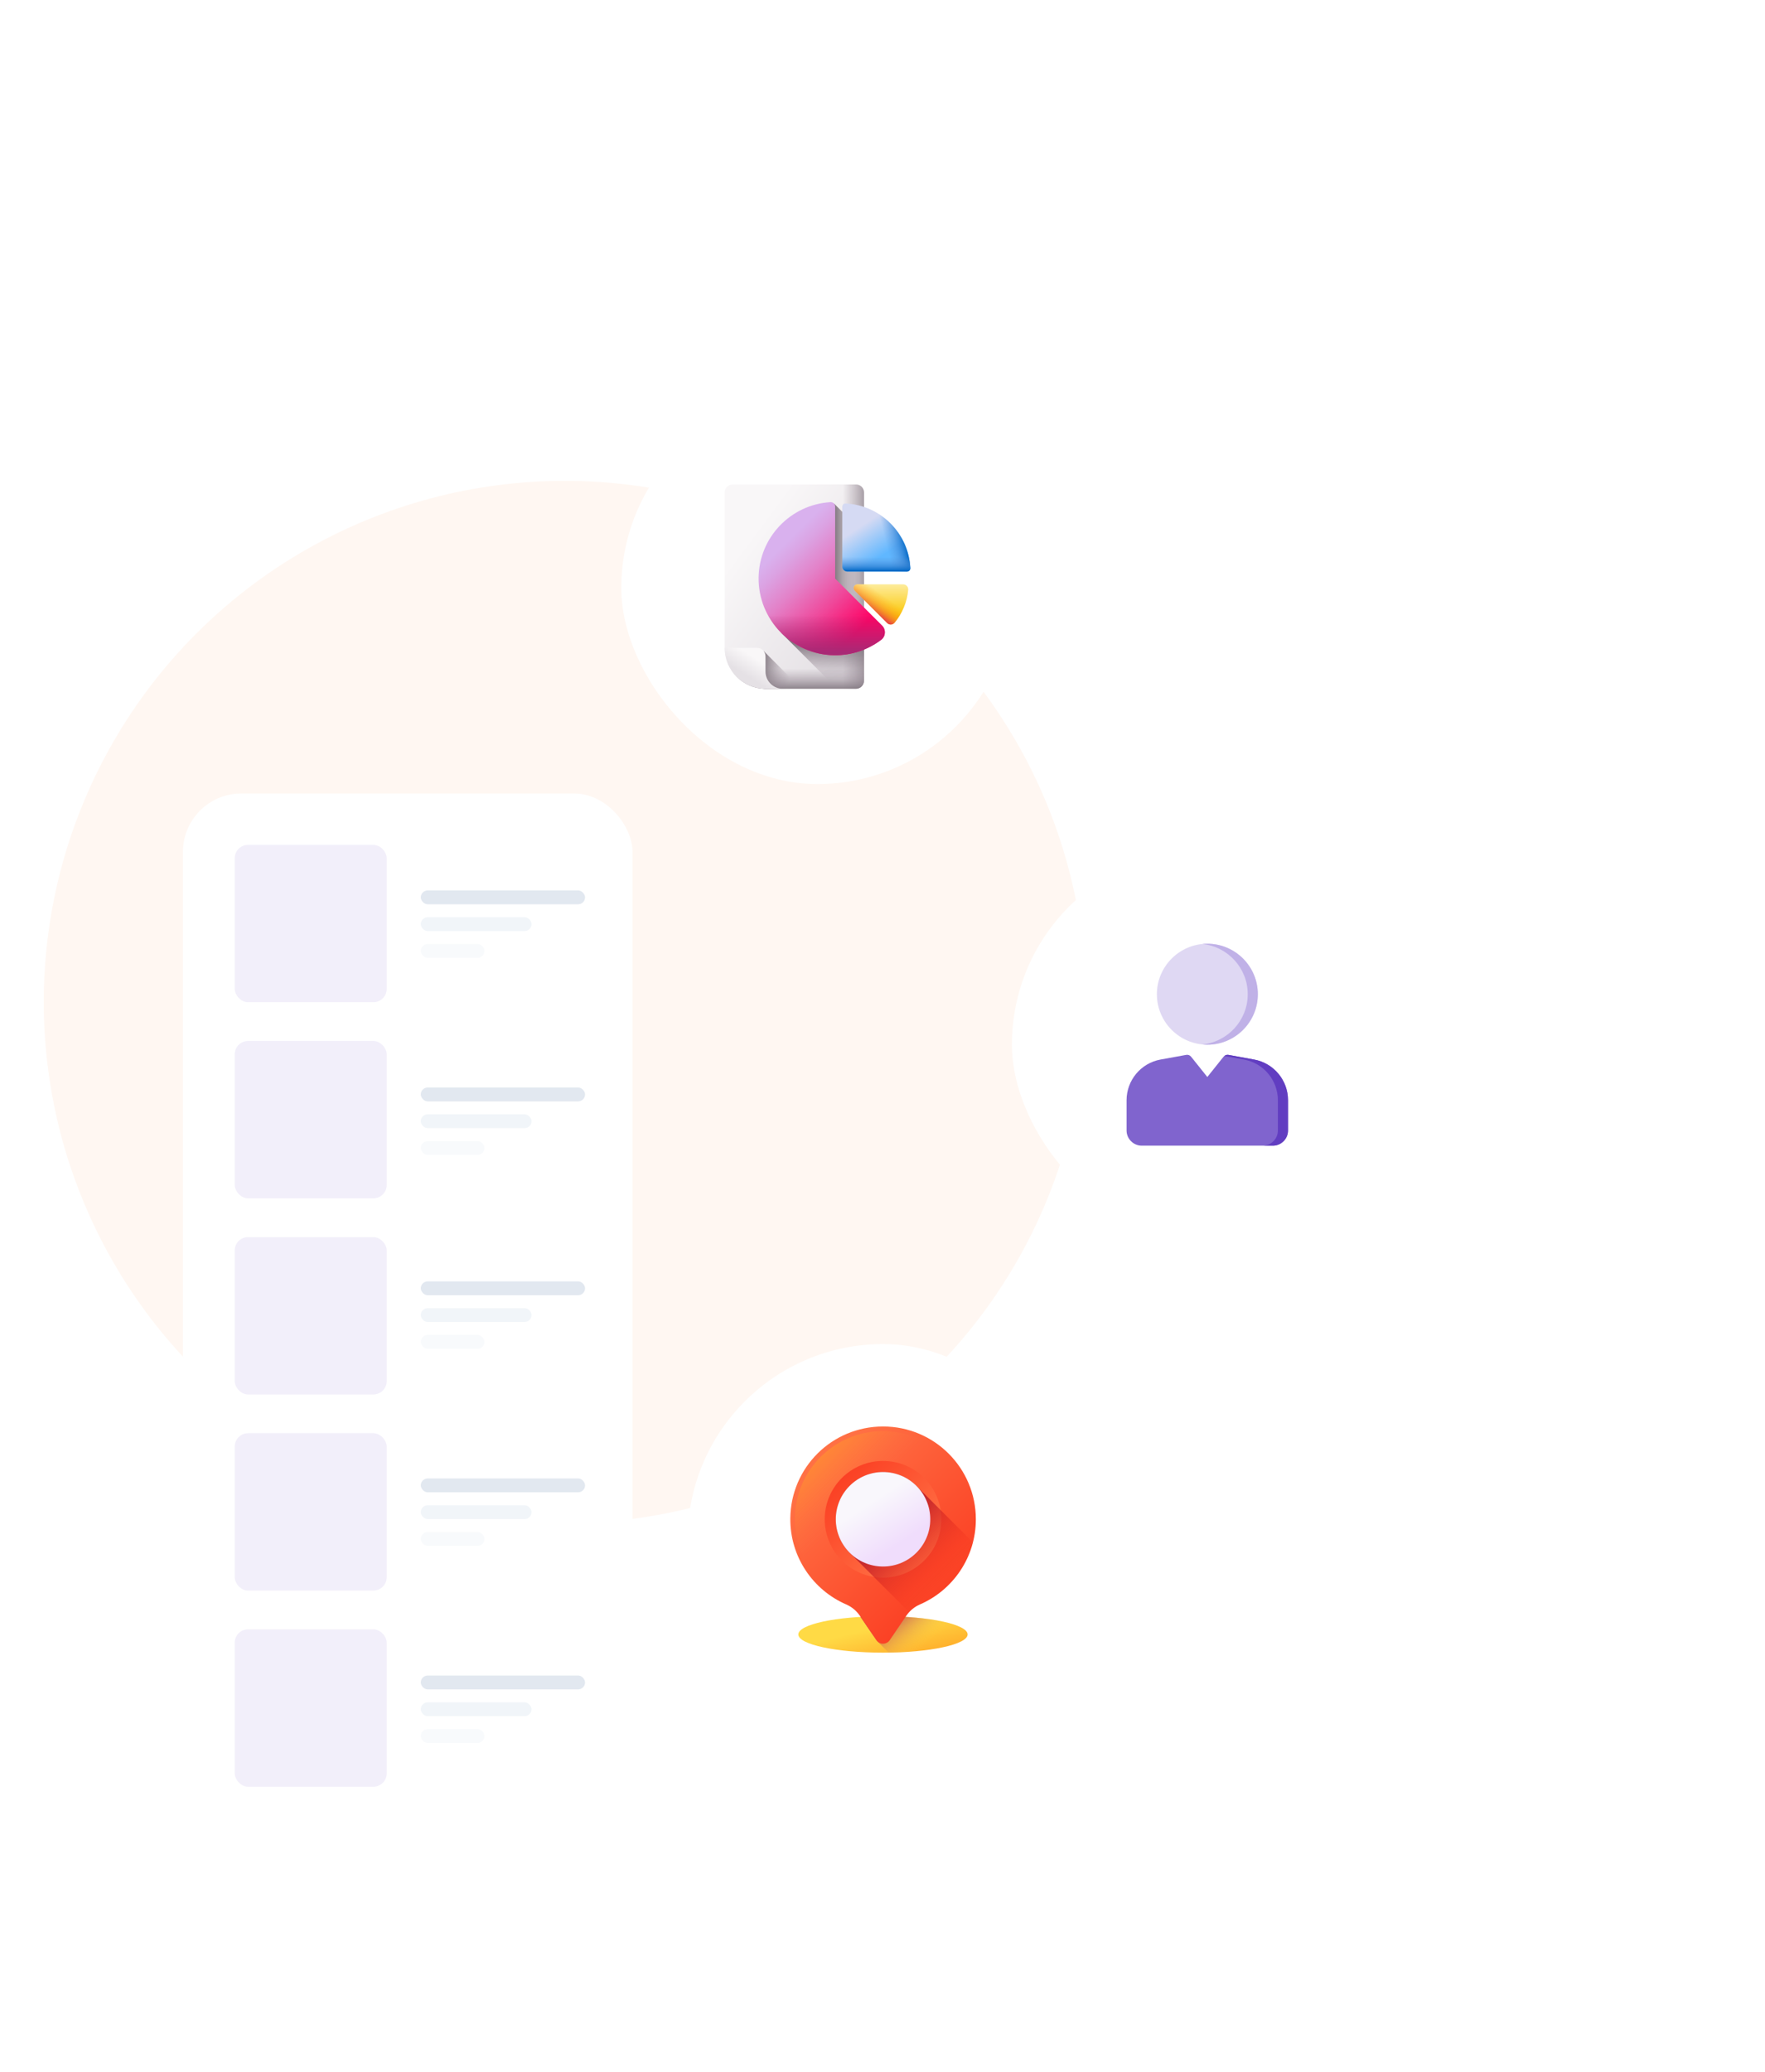 <svg width="363" height="426" viewBox="0 0 363 426" fill="none" xmlns="http://www.w3.org/2000/svg">
<ellipse opacity="0.07" cx="116.17" cy="206.031" rx="107.17" ry="107.168" fill="#F28546"/>
<g filter="url(#filter0_dd_2188_25399)">
<rect x="126.648" y="77.204" width="80.598" height="80.596" rx="40.298" fill="white"/>
<g clip-path="url(#clip0_2188_25399)">
<path d="M174.918 138.204H156.306C151.667 138.204 147.906 134.443 147.906 129.804V97.848C147.906 96.94 148.642 96.204 149.55 96.204H174.918C175.826 96.204 176.562 96.94 176.562 97.848V136.56C176.562 137.468 175.826 138.204 174.918 138.204Z" fill="url(#paint0_linear_2188_25399)"/>
<path d="M174.919 96.204H160.336V138.204H174.919C175.827 138.204 176.563 137.468 176.563 136.56V97.848C176.563 96.94 175.827 96.204 174.919 96.204Z" fill="url(#paint1_linear_2188_25399)"/>
<path d="M176.566 106.297L170.383 100.114V116.957L176.566 123.14V106.297Z" fill="url(#paint2_linear_2188_25399)"/>
<path d="M147.906 123.106V129.804C147.906 134.443 151.667 138.204 156.306 138.204H174.918C175.826 138.204 176.562 137.468 176.562 136.56V123.106H147.906Z" fill="url(#paint3_linear_2188_25399)"/>
<path d="M155.906 130.426V138.194C156.04 138.201 156.174 138.204 156.309 138.204H163.684L155.906 130.426Z" fill="url(#paint4_linear_2188_25399)"/>
<path d="M156.306 134.67C156.306 136.622 157.889 138.204 159.841 138.204H156.306C151.667 138.204 147.906 134.443 147.906 129.804H154.573C155.53 129.804 156.306 130.58 156.306 131.537V134.67Z" fill="url(#paint5_linear_2188_25399)"/>
<path d="M176.562 136.56V126.68H159.508L171.032 138.204H174.918C175.826 138.204 176.562 137.468 176.562 136.56Z" fill="url(#paint6_linear_2188_25399)"/>
<path d="M184.616 116.732H175.203C174.522 116.732 174.181 117.556 174.663 118.037L181.318 124.692C181.75 125.124 182.461 125.096 182.852 124.627C184.406 122.76 185.42 120.427 185.654 117.869C185.709 117.259 185.228 116.732 184.616 116.732Z" fill="url(#paint7_linear_2188_25399)"/>
<path d="M184.616 116.732H175.203C174.522 116.732 174.181 117.556 174.663 118.037L181.318 124.692C181.75 125.124 182.461 125.096 182.852 124.627C184.406 122.76 185.42 120.427 185.654 117.869C185.709 117.259 185.228 116.732 184.616 116.732Z" fill="url(#paint8_linear_2188_25399)"/>
<path d="M172.102 100.78V113.078C172.102 113.641 172.558 114.098 173.122 114.098H185.419C185.798 114.098 186.103 113.782 186.084 113.404C185.734 106.224 179.975 100.465 172.795 100.115C172.417 100.096 172.102 100.401 172.102 100.78Z" fill="url(#paint9_linear_2188_25399)"/>
<path d="M175.68 100.561V114.097H185.415C185.794 114.097 186.099 113.782 186.081 113.404C185.779 107.218 181.461 102.087 175.68 100.561Z" fill="url(#paint10_linear_2188_25399)"/>
<path d="M173.122 114.098H185.419C185.799 114.098 186.103 113.781 186.084 113.402C185.96 110.871 185.164 108.517 183.871 106.515H172.102V113.078C172.102 113.641 172.558 114.098 173.122 114.098Z" fill="url(#paint11_linear_2188_25399)"/>
<path d="M180.091 128.151C177.392 130.182 174.018 131.365 170.366 131.305C161.709 131.162 154.76 123.983 154.884 115.326C155.004 107.06 161.491 100.335 169.661 99.838C170.187 99.806 170.632 100.223 170.632 100.75V115.558L180.286 125.212C181.123 126.049 181.037 127.439 180.091 128.151Z" fill="url(#paint12_linear_2188_25399)"/>
<path d="M170.365 131.305C174.017 131.365 177.391 130.182 180.09 128.151C181.036 127.439 181.122 126.048 180.285 125.211L170.631 115.558H154.883C154.884 124.111 161.785 131.163 170.365 131.305Z" fill="url(#paint13_linear_2188_25399)"/>
</g>
</g>
<g filter="url(#filter1_dd_2188_25399)">
<rect x="206.984" y="171.199" width="80.388" height="80.386" rx="40.193" fill="white"/>
<path d="M242.832 213.484L237.54 214.445C233.505 215.179 230.562 218.708 230.562 222.809V229.037C230.562 230.745 231.969 232.151 233.676 232.151H260.664C262.371 232.151 263.777 230.745 263.777 229.037V222.809C263.777 218.708 260.835 215.179 256.8 214.445L251.508 213.484C251.324 213.45 251.134 213.467 250.958 213.533C250.783 213.599 250.628 213.711 250.511 213.857L247.17 218.033L243.829 213.857C243.712 213.711 243.557 213.599 243.382 213.533C243.206 213.467 243.016 213.45 242.832 213.484Z" fill="#8064CE"/>
<path d="M251.49 213.484C251.202 213.445 250.911 213.529 250.688 213.715L254.706 214.445C258.741 215.179 261.683 218.708 261.683 222.809V229.037C261.683 230.744 260.277 232.151 258.57 232.151H260.645C262.353 232.151 263.759 230.744 263.759 229.037V222.809C263.759 218.708 260.817 215.179 256.781 214.445L251.49 213.484Z" fill="#613DC1"/>
<path d="M247.177 190.633C241.456 190.633 236.797 195.293 236.797 201.013C236.797 206.733 241.456 211.392 247.177 211.392C252.897 211.392 257.556 206.733 257.556 201.013C257.556 195.293 252.897 190.633 247.177 190.633Z" fill="#DFD8F3"/>
<path d="M247.179 190.633C246.828 190.633 246.483 190.652 246.141 190.686C251.375 191.21 255.482 195.643 255.482 201.013C255.482 206.382 251.375 210.816 246.141 211.339C246.483 211.374 246.828 211.392 247.179 211.392C252.899 211.392 257.558 206.733 257.558 201.013C257.558 195.293 252.899 190.633 247.179 190.633Z" fill="#C0B1E7"/>
</g>
<g filter="url(#filter2_dd_2188_25399)">
<rect x="140.281" y="272.946" width="80.388" height="80.386" rx="40.193" fill="white"/>
<g clip-path="url(#clip1_2188_25399)">
<path d="M180.461 336.389C190.075 336.389 197.868 334.713 197.868 332.646C197.868 330.579 190.075 328.903 180.461 328.903C170.848 328.903 163.055 330.579 163.055 332.646C163.055 334.713 170.848 336.389 180.461 336.389Z" fill="url(#paint14_linear_2188_25399)"/>
<path d="M197.877 332.646C197.877 330.579 190.084 328.903 180.47 328.903C178.871 328.903 177.323 328.95 175.852 329.037L179.11 333.83C179.201 333.964 179.307 334.078 179.423 334.175L181.629 336.381C190.702 336.252 197.877 334.63 197.877 332.646Z" fill="url(#paint15_linear_2188_25399)"/>
<path d="M199.563 308.967C199.563 298.431 191.021 289.889 180.485 289.889C169.994 289.889 161.512 298.282 161.407 308.772C161.328 316.694 166.079 323.516 172.895 326.475C174.036 326.97 175.012 327.78 175.711 328.808L179.124 333.83C179.777 334.79 181.192 334.79 181.845 333.83L185.258 328.808C185.955 327.783 186.926 326.972 188.063 326.479C194.829 323.547 199.563 316.811 199.563 308.967Z" fill="url(#paint16_linear_2188_25399)"/>
<path d="M180.471 333.6C180.361 333.6 180.084 333.57 179.897 333.296L176.484 328.274C175.681 327.093 174.566 326.169 173.261 325.603C166.556 322.692 162.271 316.09 162.345 308.781C162.393 303.96 164.297 299.447 167.707 296.072C171.116 292.698 175.65 290.84 180.471 290.84H180.471C190.467 290.84 198.599 298.972 198.599 308.967C198.599 316.199 194.31 322.731 187.672 325.607C186.374 326.17 185.263 327.092 184.459 328.274L181.046 333.296C180.859 333.57 180.582 333.6 180.471 333.6Z" fill="url(#paint17_linear_2188_25399)"/>
<path d="M180.477 320.96C187.1 320.96 192.469 315.59 192.469 308.967C192.469 302.344 187.1 296.975 180.477 296.975C173.854 296.975 168.484 302.344 168.484 308.967C168.484 315.59 173.854 320.96 180.477 320.96Z" fill="url(#paint18_linear_2188_25399)"/>
<path d="M198.954 313.717L187.561 302.324C185.788 300.433 183.269 299.252 180.473 299.252C175.107 299.252 170.758 303.602 170.758 308.967C170.758 311.763 171.939 314.282 173.829 316.055L185.837 328.062C186.454 327.387 187.207 326.845 188.052 326.479C193.403 324.16 197.482 319.461 198.954 313.717Z" fill="url(#paint19_linear_2188_25399)"/>
<path d="M180.473 318.682C185.839 318.682 190.188 314.333 190.188 308.967C190.188 303.602 185.839 299.252 180.473 299.252C175.107 299.252 170.758 303.602 170.758 308.967C170.758 314.333 175.107 318.682 180.473 318.682Z" fill="url(#paint20_linear_2188_25399)"/>
</g>
</g>
<g filter="url(#filter3_dd_2188_25399)">
<rect x="37.078" y="161.505" width="92.456" height="214.699" rx="12" fill="white"/>
<rect x="47.727" y="172.065" width="31.257" height="32.352" rx="2.742" fill="#F2EFFA"/>
<rect x="47.727" y="212.389" width="31.257" height="32.352" rx="2.742" fill="#F2EFFA"/>
<rect x="47.727" y="252.713" width="31.257" height="32.352" rx="2.742" fill="#F2EFFA"/>
<rect x="47.727" y="293.037" width="31.257" height="32.352" rx="2.742" fill="#F2EFFA"/>
<rect x="47.727" y="333.361" width="31.257" height="32.352" rx="2.742" fill="#F2EFFA"/>
<rect x="85.992" y="181.434" width="33.785" height="2.85" rx="1.425" fill="#E2E8F0"/>
<rect x="85.992" y="186.941" width="22.776" height="2.85" rx="1.425" fill="#F1F5F9"/>
<rect x="85.992" y="192.448" width="13.097" height="2.85" rx="1.425" fill="#F8FAFC"/>
<rect x="85.992" y="261.812" width="33.785" height="2.85" rx="1.425" fill="#E2E8F0"/>
<rect x="85.992" y="267.319" width="22.776" height="2.85" rx="1.425" fill="#F1F5F9"/>
<rect x="85.992" y="272.826" width="13.097" height="2.85" rx="1.425" fill="#F8FAFC"/>
<rect x="85.992" y="221.955" width="33.785" height="2.85" rx="1.425" fill="#E2E8F0"/>
<rect x="85.992" y="227.462" width="22.776" height="2.85" rx="1.425" fill="#F1F5F9"/>
<rect x="85.992" y="232.969" width="13.097" height="2.85" rx="1.425" fill="#F8FAFC"/>
<rect x="85.992" y="302.333" width="33.785" height="2.85" rx="1.425" fill="#E2E8F0"/>
<rect x="85.992" y="307.84" width="22.776" height="2.85" rx="1.425" fill="#F1F5F9"/>
<rect x="85.992" y="313.347" width="13.097" height="2.85" rx="1.425" fill="#F8FAFC"/>
<rect x="85.992" y="342.855" width="33.785" height="2.85" rx="1.425" fill="#E2E8F0"/>
<rect x="85.992" y="348.362" width="22.776" height="2.85" rx="1.425" fill="#F1F5F9"/>
<rect x="85.992" y="353.869" width="13.097" height="2.85" rx="1.425" fill="#F8FAFC"/>
</g>
<defs>
<filter id="filter0_dd_2188_25399" x="51.727" y="0.013" width="230.444" height="230.438" filterUnits="userSpaceOnUse" color-interpolation-filters="sRGB">
<feFlood flood-opacity="0" result="BackgroundImageFix"/>
<feColorMatrix in="SourceAlpha" type="matrix" values="0 0 0 0 0 0 0 0 0 0 0 0 0 0 0 0 0 0 127 0" result="hardAlpha"/>
<feMorphology radius="1.135" operator="erode" in="SourceAlpha" result="effect1_dropShadow_2188_25399"/>
<feOffset dx="1.135" dy="5.676"/>
<feGaussianBlur stdDeviation="9.081"/>
<feColorMatrix type="matrix" values="0 0 0 0 0.2 0 0 0 0 0.255 0 0 0 0 0.333 0 0 0 0.06 0"/>
<feBlend mode="normal" in2="BackgroundImageFix" result="effect1_dropShadow_2188_25399"/>
<feColorMatrix in="SourceAlpha" type="matrix" values="0 0 0 0 0 0 0 0 0 0 0 0 0 0 0 0 0 0 127 0" result="hardAlpha"/>
<feOffset dy="-2.27"/>
<feGaussianBlur stdDeviation="37.461"/>
<feComposite in2="hardAlpha" operator="out"/>
<feColorMatrix type="matrix" values="0 0 0 0 0 0 0 0 0 0 0 0 0 0 0 0 0 0 0.03 0"/>
<feBlend mode="normal" in2="effect1_dropShadow_2188_25399" result="effect2_dropShadow_2188_25399"/>
<feBlend mode="normal" in="SourceGraphic" in2="effect2_dropShadow_2188_25399" result="shape"/>
</filter>
<filter id="filter1_dd_2188_25399" x="132.063" y="94.008" width="230.233" height="230.228" filterUnits="userSpaceOnUse" color-interpolation-filters="sRGB">
<feFlood flood-opacity="0" result="BackgroundImageFix"/>
<feColorMatrix in="SourceAlpha" type="matrix" values="0 0 0 0 0 0 0 0 0 0 0 0 0 0 0 0 0 0 127 0" result="hardAlpha"/>
<feMorphology radius="1.135" operator="erode" in="SourceAlpha" result="effect1_dropShadow_2188_25399"/>
<feOffset dx="1.135" dy="5.676"/>
<feGaussianBlur stdDeviation="9.081"/>
<feColorMatrix type="matrix" values="0 0 0 0 0.2 0 0 0 0 0.255 0 0 0 0 0.333 0 0 0 0.06 0"/>
<feBlend mode="normal" in2="BackgroundImageFix" result="effect1_dropShadow_2188_25399"/>
<feColorMatrix in="SourceAlpha" type="matrix" values="0 0 0 0 0 0 0 0 0 0 0 0 0 0 0 0 0 0 127 0" result="hardAlpha"/>
<feOffset dy="-2.27"/>
<feGaussianBlur stdDeviation="37.461"/>
<feComposite in2="hardAlpha" operator="out"/>
<feColorMatrix type="matrix" values="0 0 0 0 0 0 0 0 0 0 0 0 0 0 0 0 0 0 0.03 0"/>
<feBlend mode="normal" in2="effect1_dropShadow_2188_25399" result="effect2_dropShadow_2188_25399"/>
<feBlend mode="normal" in="SourceGraphic" in2="effect2_dropShadow_2188_25399" result="shape"/>
</filter>
<filter id="filter2_dd_2188_25399" x="65.36" y="195.755" width="230.233" height="230.228" filterUnits="userSpaceOnUse" color-interpolation-filters="sRGB">
<feFlood flood-opacity="0" result="BackgroundImageFix"/>
<feColorMatrix in="SourceAlpha" type="matrix" values="0 0 0 0 0 0 0 0 0 0 0 0 0 0 0 0 0 0 127 0" result="hardAlpha"/>
<feMorphology radius="1.135" operator="erode" in="SourceAlpha" result="effect1_dropShadow_2188_25399"/>
<feOffset dx="1.135" dy="5.676"/>
<feGaussianBlur stdDeviation="9.081"/>
<feColorMatrix type="matrix" values="0 0 0 0 0.2 0 0 0 0 0.255 0 0 0 0 0.333 0 0 0 0.06 0"/>
<feBlend mode="normal" in2="BackgroundImageFix" result="effect1_dropShadow_2188_25399"/>
<feColorMatrix in="SourceAlpha" type="matrix" values="0 0 0 0 0 0 0 0 0 0 0 0 0 0 0 0 0 0 127 0" result="hardAlpha"/>
<feOffset dy="-2.27"/>
<feGaussianBlur stdDeviation="37.461"/>
<feComposite in2="hardAlpha" operator="out"/>
<feColorMatrix type="matrix" values="0 0 0 0 0 0 0 0 0 0 0 0 0 0 0 0 0 0 0.03 0"/>
<feBlend mode="normal" in2="effect1_dropShadow_2188_25399" result="effect2_dropShadow_2188_25399"/>
<feBlend mode="normal" in="SourceGraphic" in2="effect2_dropShadow_2188_25399" result="shape"/>
</filter>
<filter id="filter3_dd_2188_25399" x="0.886" y="124.217" width="164.837" height="287.082" filterUnits="userSpaceOnUse" color-interpolation-filters="sRGB">
<feFlood flood-opacity="0" result="BackgroundImageFix"/>
<feColorMatrix in="SourceAlpha" type="matrix" values="0 0 0 0 0 0 0 0 0 0 0 0 0 0 0 0 0 0 127 0" result="hardAlpha"/>
<feMorphology radius="0.548" operator="erode" in="SourceAlpha" result="effect1_dropShadow_2188_25399"/>
<feOffset dx="0.548" dy="2.742"/>
<feGaussianBlur stdDeviation="4.387"/>
<feColorMatrix type="matrix" values="0 0 0 0 0.2 0 0 0 0 0.255 0 0 0 0 0.333 0 0 0 0.06 0"/>
<feBlend mode="normal" in2="BackgroundImageFix" result="effect1_dropShadow_2188_25399"/>
<feColorMatrix in="SourceAlpha" type="matrix" values="0 0 0 0 0 0 0 0 0 0 0 0 0 0 0 0 0 0 127 0" result="hardAlpha"/>
<feOffset dy="-1.097"/>
<feGaussianBlur stdDeviation="18.096"/>
<feComposite in2="hardAlpha" operator="out"/>
<feColorMatrix type="matrix" values="0 0 0 0 0 0 0 0 0 0 0 0 0 0 0 0 0 0 0.03 0"/>
<feBlend mode="normal" in2="effect1_dropShadow_2188_25399" result="effect2_dropShadow_2188_25399"/>
<feBlend mode="normal" in="SourceGraphic" in2="effect2_dropShadow_2188_25399" result="shape"/>
</filter>
<linearGradient id="paint0_linear_2188_25399" x1="152.233" y1="108.119" x2="175.944" y2="125.685" gradientUnits="userSpaceOnUse">
<stop stop-color="#F9F7F8"/>
<stop offset="1" stop-color="#E5E1E5"/>
</linearGradient>
<linearGradient id="paint1_linear_2188_25399" x1="172.189" y1="117.204" x2="178.303" y2="117.204" gradientUnits="userSpaceOnUse">
<stop stop-color="#9B8E99" stop-opacity="0"/>
<stop offset="0.346" stop-color="#978A95" stop-opacity="0.347"/>
<stop offset="0.714" stop-color="#8A7F88" stop-opacity="0.714"/>
<stop offset="1" stop-color="#7B7179"/>
</linearGradient>
<linearGradient id="paint2_linear_2188_25399" x1="175.629" y1="111.627" x2="170.358" y2="111.627" gradientUnits="userSpaceOnUse">
<stop stop-color="#9B8E99" stop-opacity="0"/>
<stop offset="0.346" stop-color="#978A95" stop-opacity="0.347"/>
<stop offset="0.714" stop-color="#8A7F88" stop-opacity="0.714"/>
<stop offset="1" stop-color="#7B7179"/>
</linearGradient>
<linearGradient id="paint3_linear_2188_25399" x1="162.234" y1="134.086" x2="162.234" y2="138.699" gradientUnits="userSpaceOnUse">
<stop stop-color="#9B8E99" stop-opacity="0"/>
<stop offset="0.346" stop-color="#978A95" stop-opacity="0.347"/>
<stop offset="0.714" stop-color="#8A7F88" stop-opacity="0.714"/>
<stop offset="1" stop-color="#7B7179"/>
</linearGradient>
<linearGradient id="paint4_linear_2188_25399" x1="161.381" y1="134.662" x2="155.397" y2="134.278" gradientUnits="userSpaceOnUse">
<stop stop-color="#9B8E99" stop-opacity="0"/>
<stop offset="0.346" stop-color="#978A95" stop-opacity="0.347"/>
<stop offset="0.714" stop-color="#8A7F88" stop-opacity="0.714"/>
<stop offset="1" stop-color="#7B7179"/>
</linearGradient>
<linearGradient id="paint5_linear_2188_25399" x1="154.915" y1="132.349" x2="152.773" y2="135.753" gradientUnits="userSpaceOnUse">
<stop stop-color="#F9F7F8"/>
<stop offset="1" stop-color="#E5E1E5"/>
</linearGradient>
<linearGradient id="paint6_linear_2188_25399" x1="167.967" y1="136.347" x2="168.077" y2="128.715" gradientUnits="userSpaceOnUse">
<stop stop-color="#9B8E99" stop-opacity="0"/>
<stop offset="0.346" stop-color="#978A95" stop-opacity="0.347"/>
<stop offset="0.714" stop-color="#8A7F88" stop-opacity="0.714"/>
<stop offset="1" stop-color="#7B7179"/>
</linearGradient>
<linearGradient id="paint7_linear_2188_25399" x1="180.048" y1="115.894" x2="180.048" y2="123.534" gradientUnits="userSpaceOnUse">
<stop stop-color="#FEF0AE"/>
<stop offset="1" stop-color="#FAC600"/>
</linearGradient>
<linearGradient id="paint8_linear_2188_25399" x1="180.23" y1="118.742" x2="177.897" y2="122.023" gradientUnits="userSpaceOnUse">
<stop stop-color="#FEA613" stop-opacity="0"/>
<stop offset="0.203" stop-color="#FDA215" stop-opacity="0.203"/>
<stop offset="0.405" stop-color="#FB961B" stop-opacity="0.405"/>
<stop offset="0.607" stop-color="#F68225" stop-opacity="0.607"/>
<stop offset="0.807" stop-color="#F06633" stop-opacity="0.807"/>
<stop offset="1" stop-color="#E94444"/>
</linearGradient>
<linearGradient id="paint9_linear_2188_25399" x1="174.97" y1="105.398" x2="179.126" y2="111.668" gradientUnits="userSpaceOnUse">
<stop stop-color="#D5DAF3"/>
<stop offset="1" stop-color="#60B7FF"/>
</linearGradient>
<linearGradient id="paint10_linear_2188_25399" x1="180.835" y1="107.27" x2="184.772" y2="106.322" gradientUnits="userSpaceOnUse">
<stop stop-color="#528FD8" stop-opacity="0"/>
<stop offset="0.214" stop-color="#4E8DD7" stop-opacity="0.214"/>
<stop offset="0.439" stop-color="#4187D5" stop-opacity="0.439"/>
<stop offset="0.668" stop-color="#2C7DD0" stop-opacity="0.668"/>
<stop offset="0.899" stop-color="#0F6FC9" stop-opacity="0.9"/>
<stop offset="1" stop-color="#0067C5"/>
</linearGradient>
<linearGradient id="paint11_linear_2188_25399" x1="179.093" y1="111.118" x2="179.093" y2="113.97" gradientUnits="userSpaceOnUse">
<stop stop-color="#528FD8" stop-opacity="0"/>
<stop offset="0.214" stop-color="#4E8DD7" stop-opacity="0.214"/>
<stop offset="0.439" stop-color="#4187D5" stop-opacity="0.439"/>
<stop offset="0.668" stop-color="#2C7DD0" stop-opacity="0.668"/>
<stop offset="0.899" stop-color="#0F6FC9" stop-opacity="0.9"/>
<stop offset="1" stop-color="#0067C5"/>
</linearGradient>
<linearGradient id="paint12_linear_2188_25399" x1="160.131" y1="108.59" x2="176.582" y2="125.041" gradientUnits="userSpaceOnUse">
<stop stop-color="#D9B1EE"/>
<stop offset="0.123" stop-color="#DBA3E3"/>
<stop offset="0.351" stop-color="#E381C8"/>
<stop offset="0.659" stop-color="#EF499B"/>
<stop offset="1" stop-color="#FE0364"/>
</linearGradient>
<linearGradient id="paint13_linear_2188_25399" x1="167.872" y1="122.969" x2="167.872" y2="130.735" gradientUnits="userSpaceOnUse">
<stop stop-color="#A82975" stop-opacity="0"/>
<stop offset="1" stop-color="#A82975"/>
</linearGradient>
<linearGradient id="paint14_linear_2188_25399" x1="180.078" y1="331.031" x2="182.24" y2="340.143" gradientUnits="userSpaceOnUse">
<stop stop-color="#FFDA45"/>
<stop offset="1" stop-color="#FFA425"/>
</linearGradient>
<linearGradient id="paint15_linear_2188_25399" x1="189.509" y1="334.378" x2="183.752" y2="327.033" gradientUnits="userSpaceOnUse">
<stop stop-color="#FFDA45" stop-opacity="0"/>
<stop offset="1" stop-color="#B53759"/>
</linearGradient>
<linearGradient id="paint16_linear_2188_25399" x1="168.97" y1="297.452" x2="207.036" y2="335.519" gradientUnits="userSpaceOnUse">
<stop stop-color="#FF7044"/>
<stop offset="1" stop-color="#F92814"/>
</linearGradient>
<linearGradient id="paint17_linear_2188_25399" x1="176.38" y1="304.887" x2="163.003" y2="291.51" gradientUnits="userSpaceOnUse">
<stop stop-color="#FF7044" stop-opacity="0"/>
<stop offset="1" stop-color="#FFA425"/>
</linearGradient>
<linearGradient id="paint18_linear_2188_25399" x1="187.708" y1="316.198" x2="163.79" y2="292.28" gradientUnits="userSpaceOnUse">
<stop stop-color="#FF7044"/>
<stop offset="1" stop-color="#F92814"/>
</linearGradient>
<linearGradient id="paint19_linear_2188_25399" x1="192.949" y1="321.443" x2="182.349" y2="310.842" gradientUnits="userSpaceOnUse">
<stop stop-color="#F92814" stop-opacity="0"/>
<stop offset="1" stop-color="#C1272D"/>
</linearGradient>
<linearGradient id="paint20_linear_2188_25399" x1="178.095" y1="305.34" x2="183.836" y2="314.095" gradientUnits="userSpaceOnUse">
<stop stop-color="#F9F7FC"/>
<stop offset="1" stop-color="#F0DDFC"/>
</linearGradient>
<clipPath id="clip0_2188_25399">
<rect width="42" height="42" fill="white" transform="translate(146 96.204)"/>
</clipPath>
<clipPath id="clip1_2188_25399">
<rect width="46.501" height="46.5" fill="white" transform="translate(157.219 289.889)"/>
</clipPath>
</defs>
</svg>
